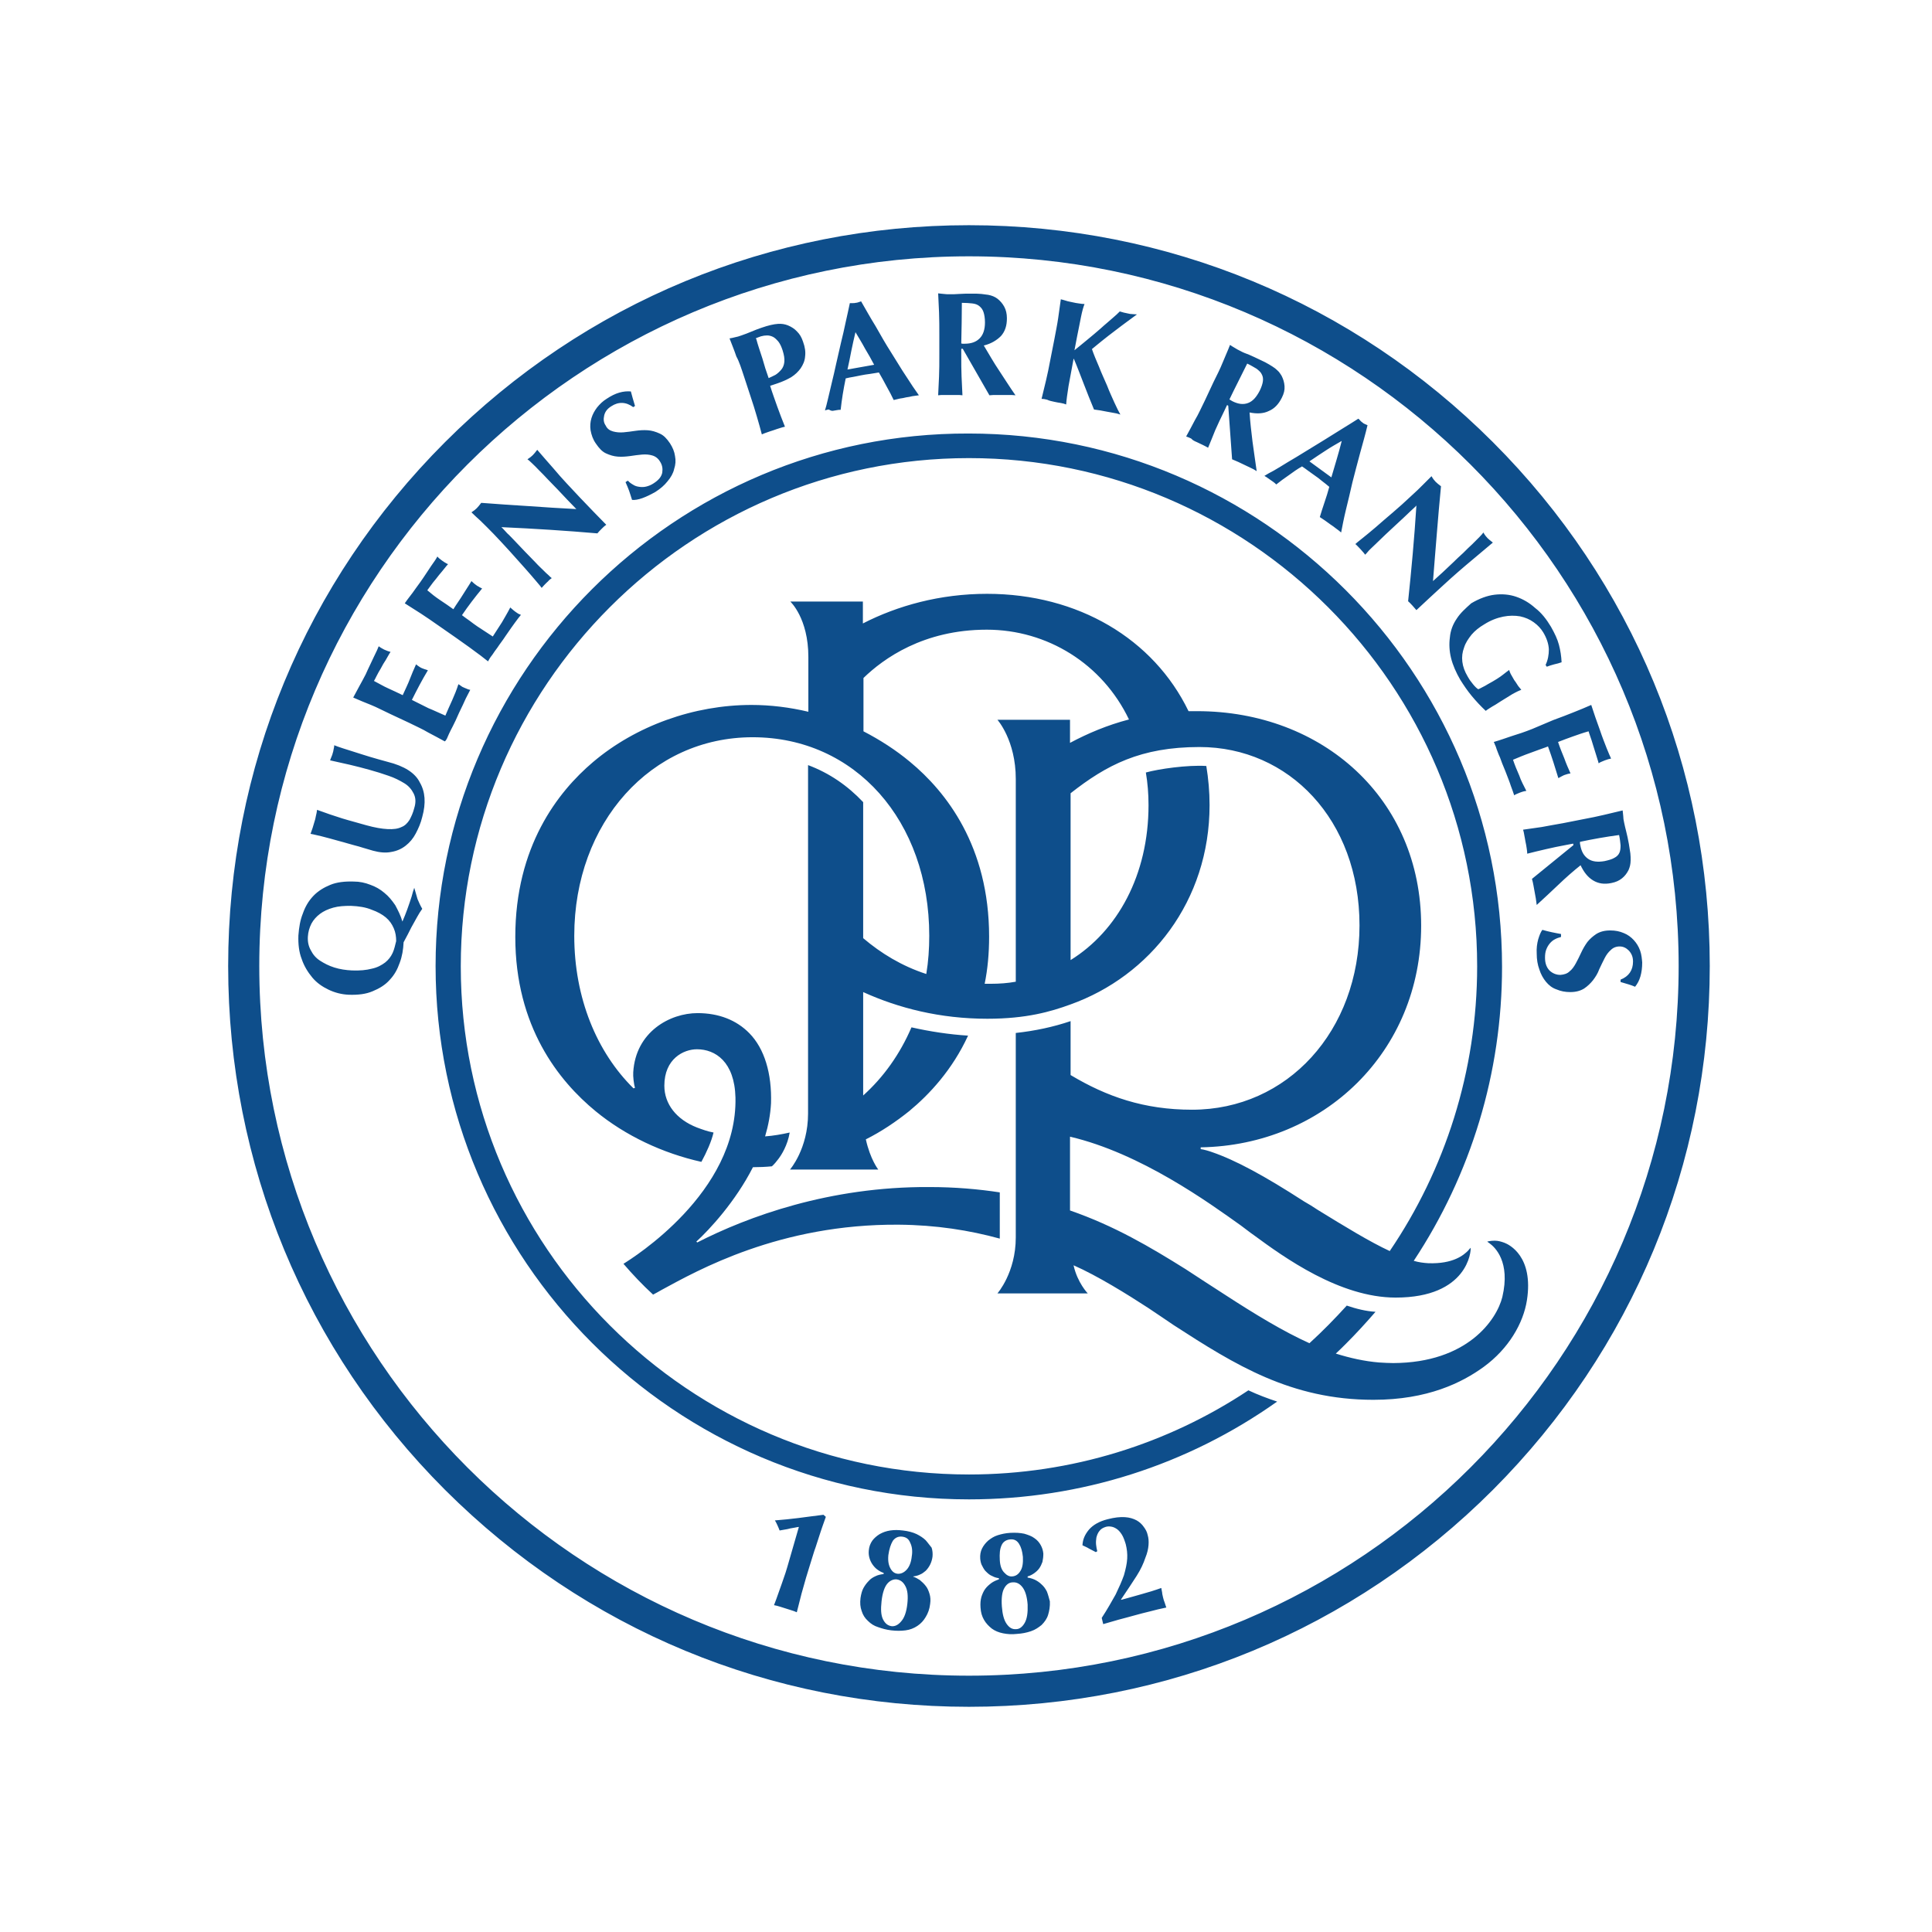 <?xml version="1.0" encoding="utf-8"?>
<!-- Generator: Adobe Illustrator 19.0.0, SVG Export Plug-In . SVG Version: 6.00 Build 0)  -->
<svg version="1.1" id="layer" xmlns="http://www.w3.org/2000/svg" xmlns:xlink="http://www.w3.org/1999/xlink" x="0px" y="0px"
	 viewBox="-153 -46 652 652" style="enable-background:new -153 -46 652 652;" xml:space="preserve">
<style type="text/css">
	.st0{fill:#0E4E8B;}
</style>
<path class="st0" d="M202.8,89.6c0.8,0.2,1.6,0.3,2.2,0.4c0.7,0.1,1.3,0.3,1.8,0.5c0.1-1.6,0.4-3.6,0.8-6.2c0.5-2.5,1-5.6,1.7-9.2
	h0.1c1.2,2.8,2.3,5.8,3.4,8.6c1.1,2.8,2.2,5.7,3.4,8.5c0.7,0.1,1.5,0.2,2.1,0.3c0.7,0.1,1.4,0.3,2.1,0.4c0.7,0.1,1.5,0.3,2.2,0.4
	c0.8,0.1,1.6,0.3,2.5,0.6c-0.5-0.9-1.2-2.2-2-4s-1.7-3.7-2.5-5.8c-0.9-2.1-1.9-4.2-2.7-6.3c-0.9-2.1-1.8-4.2-2.4-6
	c0.8-0.7,2-1.6,3.3-2.7c1.5-1.2,2.9-2.3,4.5-3.5c1.6-1.2,3-2.3,4.4-3.3c1.4-1,2.4-1.8,3-2.2c-0.6,0-1.1-0.1-1.6-0.1s-1-0.1-1.4-0.2
	c-0.5-0.1-0.9-0.2-1.4-0.3s-0.9-0.3-1.4-0.4c-0.6,0.6-1.4,1.4-2.5,2.3c-1.2,1.1-2.5,2.1-3.9,3.4c-1.5,1.3-2.9,2.5-4.5,3.8
	c-1.6,1.3-3,2.5-4.4,3.6l0.9-4.7c0.5-2.3,0.9-4.6,1.3-6.5c0.4-2,0.8-3.4,1.2-4.4c-0.6,0-1.2-0.1-1.9-0.2c-0.7-0.1-1.4-0.2-2.2-0.4
	c-0.8-0.2-1.6-0.3-2.1-0.5c-0.7-0.2-1.3-0.4-1.8-0.5c-0.3,2.1-0.6,4.3-0.9,6.4s-0.8,4.5-1.3,7.2l-1.3,6.6c-0.5,2.7-1,5.1-1.5,7.2
	c-0.5,2.1-1,4.1-1.5,6.2c0.6,0,1.2,0.1,1.9,0.3C201.2,89.3,202,89.4,202.8,89.6z M250.9,103.2c0.8,0.4,1.5,0.7,2.1,1
	c0.6,0.3,1.2,0.6,1.7,0.9c0.8-2,1.6-3.8,2.4-5.9c0.9-2,1.9-4.2,3.1-6.6l0.9-1.9l0.4,0.2l1.3,18.1c0.7,0.3,1.4,0.6,2.1,0.9
	c0.7,0.3,1.4,0.7,2.1,1c0.7,0.3,1.4,0.7,2.1,1c0.7,0.3,1.4,0.7,2,1.1c-0.5-3.3-0.9-6.5-1.4-9.9c-0.4-3.3-0.8-6.6-1-9.9
	c2.5,0.5,4.7,0.4,6.5-0.5c1.9-0.8,3.3-2.3,4.4-4.5c0.7-1.4,1-2.6,0.9-3.9c-0.1-1.3-0.4-2.3-1-3.5c-0.3-0.5-0.6-0.9-0.9-1.3
	c-0.4-0.4-0.8-0.8-1.3-1.2s-1.2-0.8-2-1.3c-0.8-0.5-1.8-1-2.9-1.5c-1.6-0.8-2.8-1.3-3.9-1.8c-1.1-0.4-2.1-0.8-2.8-1.2
	c-0.8-0.4-1.4-0.7-2-1.1c-0.6-0.3-1.1-0.7-1.6-1c-0.8,2.1-1.7,4-2.5,6s-1.9,4.2-3.1,6.6l-2.9,6.2c-1.2,2.4-2.2,4.7-3.3,6.5
	c-1,2-2,3.7-3,5.6c0.6,0.2,1.1,0.4,1.7,0.7C249.5,102.6,250.2,102.9,250.9,103.2z M267.9,76.7c1.3,0.6,2.2,1.2,3.1,1.7
	c0.8,0.6,1.5,1.2,1.8,1.9c0.4,0.7,0.5,1.5,0.4,2.3c-0.1,0.9-0.5,2.1-1.1,3.3c-1.1,2.1-2.3,3.5-3.9,4.1c-1.6,0.6-3.3,0.4-5.3-0.6
	c-0.2-0.1-0.3-0.2-0.5-0.3c-0.2-0.1-0.3-0.2-0.5-0.3C263.8,84.8,265.9,80.8,267.9,76.7z M373,252.5c2.4-2.3,4.9-4.5,7.4-6.5
	c1.1,2.3,2.4,4,4.2,5.1c1.8,1.1,3.8,1.4,6.2,0.9c1.5-0.3,2.6-0.8,3.6-1.6c1-0.8,1.7-1.8,2.2-2.8c0.2-0.5,0.4-1,0.5-1.5
	s0.2-1.1,0.2-1.8c0-0.7,0-1.5-0.1-2.3s-0.3-2-0.5-3.2c-0.3-1.7-0.6-3-0.9-4.2c-0.3-1.1-0.5-2.1-0.7-3c-0.2-0.8-0.3-1.6-0.3-2.2
	c-0.1-0.7-0.1-1.3-0.2-1.9c-2.1,0.5-4.2,1-6.3,1.5c-2.1,0.5-4.5,1-7.2,1.5l-6.6,1.3c-2.7,0.5-5.2,0.9-7.2,1.3
	c-2.1,0.3-4.2,0.6-6.3,0.9c0.2,0.6,0.3,1.2,0.4,1.8c0.1,0.7,0.3,1.4,0.4,2.2c0.2,0.8,0.3,1.6,0.4,2.2c0.1,0.7,0.2,1.3,0.2,1.9
	c2-0.5,4-1,6.2-1.5c2.1-0.5,4.5-1,7.2-1.5l2.1-0.4l0.1,0.5L364,250.6c0.2,0.8,0.4,1.5,0.5,2.2s0.3,1.5,0.4,2.2s0.3,1.5,0.4,2.2
	c0.1,0.7,0.2,1.5,0.3,2.2C368.1,257.1,370.6,254.8,373,252.5z M393.4,235.8c0.3,1.4,0.4,2.5,0.5,3.5c0,1-0.1,1.9-0.4,2.5
	c-0.3,0.7-0.9,1.3-1.7,1.7c-0.8,0.5-2,0.8-3.3,1.1c-2.3,0.4-4.2,0.2-5.6-0.8c-1.4-1-2.2-2.4-2.6-4.6c0-0.2-0.1-0.3-0.1-0.5
	s0-0.4,0-0.6C384.4,237.2,388.9,236.4,393.4,235.8z M164,67.1v6.7c0,2.7,0,5.2-0.1,7.3c-0.1,2.1-0.2,4.3-0.3,6.3
	c0.6-0.1,1.2-0.1,1.9-0.1s1.4,0,2.2,0s1.6,0,2.2,0c0.7,0,1.3,0,1.9,0.1c-0.1-2.1-0.2-4.2-0.3-6.3s-0.1-4.6-0.1-7.3v-2.1h0.5l9,15.7
	c0.8-0.1,1.6-0.1,2.2-0.1c0.8,0,1.5,0,2.2,0s1.6,0,2.2,0c0.7,0,1.5,0,2.2,0.1c-1.9-2.7-3.7-5.6-5.5-8.3c-1.9-2.8-3.5-5.7-5.2-8.5
	c2.5-0.6,4.4-1.8,5.8-3.2c1.4-1.6,2-3.5,2-6c0-1.5-0.3-2.8-0.9-3.9c-0.6-1.1-1.4-2-2.3-2.7c-0.4-0.3-0.9-0.6-1.4-0.8
	s-1.1-0.4-1.7-0.5c-0.7-0.1-1.5-0.2-2.3-0.3s-2-0.1-3.2-0.1c-1.7,0-3.1,0-4.3,0.1s-2.1,0.1-3,0.1s-1.6,0-2.2-0.1
	c-0.7-0.1-1.3-0.1-1.9-0.2c0.1,2.1,0.2,4.3,0.3,6.4C164,61.9,164,64.4,164,67.1z M171.6,56.2c1.4,0,2.5,0.1,3.5,0.2s1.8,0.4,2.4,0.9
	c0.6,0.5,1.1,1.1,1.4,2s0.5,2.1,0.5,3.5c0,2.4-0.6,4.2-1.8,5.4c-1.2,1.2-2.8,1.8-5.1,1.8c-0.2,0-0.4,0-0.5,0c-0.2,0-0.4,0-0.6-0.1
	C171.5,65.2,171.6,60.7,171.6,56.2z M159.4,473.8c-0.8-0.8-1.9-1.5-3.1-2.1c-1.3-0.6-2.8-1-4.6-1.2c-1.6-0.2-2.9-0.2-4.3,0
	c-1.3,0.2-2.4,0.6-3.5,1.2c-1,0.6-1.9,1.4-2.5,2.2c-0.7,1-1.1,2.1-1.2,3.3c-0.1,0.9,0,1.8,0.2,2.5c0.2,0.8,0.6,1.6,1,2.2
	c0.5,0.7,1,1.3,1.7,1.8s1.4,0.9,2.1,1.1v0.4c-0.9,0.1-1.9,0.3-2.7,0.7c-0.9,0.4-1.7,0.9-2.3,1.6c-0.7,0.7-1.3,1.5-1.8,2.4
	s-0.8,2.1-1,3.4c-0.2,1.7-0.1,3,0.4,4.4c0.4,1.3,1.1,2.4,2.1,3.3c1,1,2.1,1.7,3.4,2.1c1.4,0.5,2.8,0.9,4.5,1.1
	c1.7,0.2,3.3,0.2,4.8,0c1.5-0.2,2.8-0.7,4-1.5c1.2-0.8,2.1-1.8,2.8-3c0.8-1.3,1.3-2.7,1.5-4.4c0.2-1.3,0.1-2.4-0.2-3.4
	s-0.7-2-1.3-2.7c-0.6-0.8-1.3-1.4-2-2c-0.8-0.5-1.5-0.9-2.2-1.1V486c0.8-0.1,1.6-0.3,2.2-0.6c0.8-0.3,1.4-0.8,2-1.3
	c0.6-0.6,1.1-1.3,1.5-2.1c0.4-0.8,0.7-1.8,0.8-2.7c0.1-1,0-2.1-0.3-3C160.8,475.6,160.2,474.7,159.4,473.8z M153.2,495.3
	c-0.3,2.7-1,4.7-2.1,5.9c-1,1.2-2.1,1.7-3.2,1.6c-1.3-0.2-2.2-0.9-2.9-2.3c-0.7-1.4-0.8-3.4-0.5-6.1c0.3-2.8,1-4.8,1.9-5.9
	c0.9-1.1,2.1-1.6,3.2-1.5c1.3,0.2,2.2,0.9,2.9,2.2C153.3,490.6,153.5,492.6,153.2,495.3z M154.7,479.2c-0.2,2-0.8,3.5-1.7,4.5
	s-2,1.5-3.1,1.4c-1-0.1-1.8-0.7-2.4-1.8s-0.9-2.5-0.7-4.5c0.3-2.1,0.8-3.6,1.5-4.8c0.8-1.1,1.9-1.6,3.3-1.4c1.3,0.2,2.1,0.8,2.6,2.1
	C154.8,475.9,155,477.5,154.7,479.2z M400.5,274.8c-0.5-1.4-1.2-2.5-2.1-3.5c-0.9-1-2.1-1.9-3.4-2.4c-1.4-0.6-2.8-0.9-4.6-0.9
	c-1.9,0-3.4,0.4-4.7,1.2c-1.2,0.8-2.2,1.7-3,2.7c-0.8,1.1-1.5,2.3-2.1,3.6s-1.2,2.5-1.8,3.6c-0.6,1.1-1.3,2.1-2.1,2.7
	c-0.8,0.8-1.9,1.1-3.1,1.2c-1.4,0-2.6-0.5-3.6-1.4c-1-1-1.6-2.4-1.6-4.4c0-1,0.1-1.9,0.4-2.7c0.3-0.8,0.7-1.5,1.2-2.1
	s1.1-1.1,1.7-1.4c0.7-0.4,1.4-0.6,2.1-0.8v-1c-1.2-0.2-2.1-0.4-3.1-0.6s-2.1-0.5-3.2-0.8c-0.6,0.8-1,1.9-1.4,3.2
	c-0.4,1.5-0.6,3-0.5,4.8c0,2,0.3,3.8,0.9,5.4c0.5,1.6,1.3,3,2.2,4.1c1,1.2,2.1,2.1,3.6,2.6c1.4,0.6,2.9,0.9,4.6,0.9
	c1.9,0,3.4-0.4,4.7-1.2c1.2-0.8,2.2-1.8,3-2.8c0.9-1.2,1.6-2.3,2.1-3.7c0.6-1.3,1.2-2.5,1.8-3.7c0.6-1.2,1.3-2.1,2.1-2.8
	c0.8-0.8,1.8-1.2,3-1.2c1.2,0,2.2,0.5,3.1,1.4c0.9,1,1.4,2.1,1.4,3.7c0,2.9-1.4,5-4.2,6.1v0.8c1.1,0.3,2.1,0.6,2.7,0.8
	c0.7,0.2,1.5,0.5,2.2,0.8c0.8-1,1.4-2.1,1.8-3.5s0.6-2.9,0.6-4.7C401.1,277.7,401,276.2,400.5,274.8z M338.6,162.8
	c-1.3,1.9-2.1,4-2.3,6.3c-0.3,2.2-0.2,4.6,0.4,7s1.7,4.9,3.1,7.3c1.2,1.9,2.4,3.7,3.9,5.5s3,3.4,4.7,5c0.2-0.2,0.7-0.5,1.3-0.9
	c0.6-0.4,1.3-0.8,2-1.2l1.4-0.9c0.7-0.4,1.4-0.9,2.1-1.3c0.8-0.5,1.5-0.9,2.1-1.3c0.7-0.4,1.3-0.7,1.9-1s1-0.4,1.2-0.5
	c-0.2-0.3-0.5-0.6-0.9-1.1s-0.8-1.3-1.5-2.2c-0.5-0.9-0.9-1.6-1.2-2.1c-0.2-0.5-0.4-0.9-0.5-1.3c-0.4,0.3-1.1,0.8-2.1,1.6
	s-2.7,1.9-5.1,3.2c-0.6,0.4-1.2,0.7-1.8,1c-0.5,0.3-1,0.5-1.4,0.7c-0.2-0.1-0.5-0.3-0.8-0.6c-0.3-0.3-0.7-0.7-1-1.1
	c-0.3-0.4-0.7-0.9-1-1.3c-0.3-0.5-0.6-0.9-0.8-1.3c-1-1.7-1.6-3.3-1.8-5c-0.2-1.7,0-3.2,0.6-4.8c0.5-1.6,1.4-2.9,2.5-4.3
	c1.2-1.4,2.6-2.5,4.3-3.5c2.2-1.4,4.4-2.2,6.4-2.6s3.9-0.4,5.7-0.1c1.8,0.4,3.2,1,4.6,2c1.4,1,2.4,2.1,3.2,3.4
	c1.2,2,1.8,3.9,1.9,5.7c0,1.9-0.3,3.6-1.1,5.3l0.4,0.6c0.8-0.3,1.7-0.6,2.5-0.8c0.9-0.2,1.7-0.4,2.5-0.7c-0.1-2.1-0.4-4-0.9-5.9
	c-0.5-1.9-1.4-3.8-2.7-6.1c-1.5-2.5-3.2-4.7-5.3-6.3c-2-1.8-4.1-3-6.4-3.8s-4.8-1-7.3-0.7c-2.5,0.3-5.2,1.3-7.9,2.9
	C341.6,159.3,339.8,160.9,338.6,162.8z M239.5,493.1c-0.1-0.6-0.3-1.1-0.3-1.6c-0.1-0.5-0.2-1.1-0.3-1.6c-2.2,0.8-4.5,1.5-6.7,2.1
	c-2.2,0.6-4.5,1.3-6.8,1.9l-0.1-0.1c2.1-3.1,3.9-5.8,5.3-8c1.4-2.2,2.3-4.2,2.9-6c0.7-1.7,1-3.1,1.1-4.4c0.1-1.3,0-2.4-0.3-3.4
	c-0.2-1-0.7-1.9-1.3-2.7c-0.6-0.9-1.5-1.7-2.4-2.2c-1.1-0.6-2.4-1-4-1.1c-1.6-0.1-3.5,0.1-5.8,0.7c-2.8,0.7-4.9,1.9-6.3,3.5
	c-1.4,1.7-2.1,3.3-2.2,5.3c0.8,0.4,1.6,0.7,2.2,1.1c0.8,0.4,1.5,0.8,2.3,1.2l0.5-0.3c-0.2-0.7-0.3-1.4-0.4-2.2
	c-0.1-0.9,0-1.7,0.1-2.4c0.2-0.8,0.5-1.6,1-2.2c0.5-0.7,1.2-1.1,2.1-1.4c0.6-0.2,1.3-0.2,1.9-0.1c0.7,0.1,1.3,0.4,1.9,0.8
	c0.6,0.4,1.2,1.1,1.7,1.9c0.5,0.8,0.9,1.9,1.3,3.2c0.4,1.6,0.6,3.2,0.5,4.9s-0.5,3.5-1.1,5.6c-0.7,2-1.7,4.2-2.8,6.5
	c-1.3,2.3-2.8,5-4.7,7.9l0.5,2.1c1.8-0.5,3.4-1,5.2-1.5s3.5-0.9,5.2-1.4c1.9-0.5,3.6-1,5.4-1.4c1.8-0.5,3.6-0.9,5.5-1.3
	c-0.2-0.5-0.3-0.9-0.5-1.5C239.8,494.2,239.6,493.6,239.5,493.1z M273.7,114.6c0.4,0.2,0.8,0.5,1.1,0.7c0.3,0.2,0.7,0.5,1,0.7
	c0.3,0.2,0.7,0.5,1,0.7c0.3,0.2,0.6,0.5,0.9,0.8c1.4-1.1,2.7-2.1,4.2-3.1c1.5-1.1,2.9-2.1,4.5-3c0.7,0.5,1.5,1,2.1,1.5
	c0.7,0.5,1.4,1,2.1,1.5c0.9,0.6,1.8,1.3,2.5,1.9c0.9,0.7,1.7,1.3,2.5,2c-0.5,1.8-1,3.5-1.6,5.2s-1.1,3.4-1.6,5
	c0.6,0.4,1.2,0.8,1.8,1.2c0.6,0.4,1.2,0.9,1.8,1.3c0.6,0.4,1.2,0.8,1.8,1.3c0.6,0.4,1.2,0.9,1.8,1.4c0.4-2.1,0.9-4.7,1.6-7.6
	c0.7-2.9,1.5-6.1,2.2-9.3c0.8-3.2,1.7-6.5,2.6-9.9c0.9-3.3,1.8-6.4,2.5-9.4c-0.3-0.1-0.6-0.3-0.9-0.4c-0.3-0.1-0.6-0.3-0.8-0.5
	c-0.3-0.2-0.5-0.4-0.7-0.6c-0.2-0.2-0.4-0.5-0.7-0.7c-1.7,1.1-3.5,2.2-5.6,3.5s-4,2.5-6.1,3.8c-2.1,1.3-4.1,2.5-6.2,3.8
	c-2.1,1.3-3.9,2.4-5.8,3.5c-1.8,1.1-3.4,2.1-4.8,2.9C275.7,113.4,274.5,114.1,273.7,114.6z M294.3,106.1c1.8-1.2,3.6-2.2,5.5-3.3
	c-0.5,2.1-1.1,4.1-1.7,6.2c-0.6,2-1.2,4-1.8,6.1l-7.4-5.4C290.8,108.4,292.6,107.2,294.3,106.1z M350.8,103.2
	C303.6,56,240.8,30,174,30S44.4,56-2.8,103.2S-76,213.2-76,280s26,129.6,73.2,176.8C44.5,504,107.2,530,174,530s129.6-26,176.8-73.2
	C398,409.5,424,346.8,424,280S398,150.4,350.8,103.2z M174,519.5C42,519.5-65.5,412-65.5,280S42,40.5,174,40.5S413.5,148,413.5,280
	S306,519.5,174,519.5z M304.4,137.6c0.6,0.5,1.1,1.1,1.7,1.7c0.3,0.3,0.5,0.6,0.8,0.9s0.5,0.6,0.8,1c0.3-0.3,0.6-0.6,1-1.1
	c0.4-0.5,1-1,1.7-1.7s1.6-1.5,2.5-2.4s2.2-2.1,3.7-3.5l4.2-3.9c0.7-0.7,1.5-1.4,2.1-2c0.7-0.7,1.5-1.3,2.1-2
	c-0.7,11.1-1.7,21.9-2.8,32.3c0.4,0.4,0.9,0.8,1.4,1.4c0.5,0.5,0.9,1.1,1.4,1.6l4.4-4.1c1.8-1.7,3.4-3.1,5-4.6s3.1-2.8,4.8-4.3
	c1.7-1.5,3.4-2.9,5.3-4.5s3.9-3.3,6.3-5.3c-0.8-0.6-1.4-1.1-1.8-1.5s-0.9-1-1.4-1.9c-0.2,0.3-0.6,0.8-1.3,1.5
	c-0.7,0.7-1.5,1.5-2.4,2.4c-1,0.9-2.1,2-3.1,3c-1.2,1.1-2.3,2.1-3.5,3.3l-3.5,3.3l-3.2,2.9c0.4-5.5,0.9-10.8,1.3-16.1
	s0.9-10.5,1.4-15.9c-0.8-0.6-1.4-1.1-1.8-1.5s-0.9-1-1.4-1.9c-0.9,0.9-1.9,1.9-2.9,2.9s-2.4,2.4-4.2,4c-1.9,1.8-3.8,3.5-5.9,5.3
	c-2.1,1.8-4,3.4-5.8,5c-1.8,1.5-3.3,2.8-4.6,3.8C305.3,136.8,304.6,137.4,304.4,137.6z M364.1,200c-2.5,1-4.9,1.8-6.9,2.4
	c-2.1,0.7-4,1.4-6.1,2c0.1,0.2,0.3,0.5,0.4,0.9c0.2,0.4,0.4,0.9,0.6,1.6c0.3,0.7,0.6,1.7,1.1,2.7c0.4,1.2,1,2.7,1.8,4.6
	c0.8,2.1,1.5,3.8,1.9,5.1c0.5,1.3,0.8,2.2,1.1,3.1c0.2-0.1,0.4-0.3,0.7-0.4c0.3-0.1,0.7-0.3,1.2-0.5c0.5-0.2,0.9-0.3,1.2-0.4
	c0.3-0.1,0.6-0.1,1-0.2c-0.9-1.8-1.8-3.4-2.4-5.2c-0.8-1.8-1.5-3.5-2.1-5.3c1.9-0.8,3.8-1.6,5.8-2.3c1-0.4,2-0.7,3-1.1
	c1-0.4,2.1-0.7,3-1.1c1.3,3.5,2.4,7.1,3.5,10.7c0.5-0.3,0.9-0.5,1.1-0.6c0.3-0.1,0.5-0.3,0.8-0.4c0.3-0.1,0.6-0.2,0.9-0.3
	c0.3-0.1,0.7-0.2,1.3-0.3c-0.8-1.8-1.5-3.4-2.1-5.1c-0.7-1.7-1.4-3.4-2.1-5.5c1.8-0.7,3.4-1.3,5.1-1.9c1.7-0.6,3.4-1.2,5.2-1.7
	c0.1,0.4,0.3,0.9,0.6,1.8c0.3,0.8,0.6,1.8,0.9,2.8c0.3,1.1,0.7,2.1,1,3.2c0.3,1.1,0.7,2.1,0.9,3c0.3-0.2,0.6-0.4,0.9-0.5
	c0.3-0.1,0.7-0.3,1.2-0.5c0.8-0.3,1.5-0.5,2.1-0.6c-0.3-0.6-0.8-1.8-1.5-3.5c-0.7-1.8-1.5-3.8-2.3-6.2c-0.5-1.4-1-2.8-1.5-4.2
	c-0.5-1.4-0.9-2.8-1.4-4.2c-2,0.9-4,1.7-6,2.5c-2,0.8-4.3,1.7-6.8,2.6L364.1,200z M354.7,373.4c-1.1-0.4-2.1-0.7-3.3-0.7
	c-1.4,0-2.5,0.3-2.5,0.3s0.6,0.5,0.8,0.6c1.8,1.3,7.1,6.2,4.3,18.1c-1.9,7.7-11.8,22.2-36.8,22.3l0,0c-1.6,0-3.1-0.1-4.8-0.2
	c-4.9-0.4-9.8-1.5-14.6-3c1.2-1.1,2.3-2.2,3.5-3.4c3.4-3.4,6.7-7,9.9-10.7c-3.2-0.2-6.5-1-9.7-2.1c-4,4.4-8.2,8.7-12.6,12.7
	c-8.9-4-18.7-10-28.1-16.1c-3.8-2.4-10.3-6.7-13.7-8.9c-12-7.5-24-14.6-39-19.8v-24.9c23.9,5.6,46.9,22.3,57.7,30
	c1.4,1,2.7,2.1,4.3,3.2c10.2,7.5,29,21.1,47.9,21.1c24.4,0,25.5-15.8,25.3-16.8c0,0-0.5,0.5-0.9,1c-1.4,1.4-4.9,4.5-13.4,4.2
	c-1.6-0.1-3.2-0.3-4.9-0.8c19.3-29.2,29.8-63.4,29.8-99.2c0-99.2-80.8-180-180-180C74.8,100-6,180.8-6,280s80.8,180,180,180
	c37.8,0,73.8-11.6,104-33c-3.3-1.1-6.5-2.3-9.7-3.8c-27.1,18-59.6,28.4-94.3,28.4c-94.5,0-171.5-77-171.5-171.5
	s77-171.5,171.5-171.5s171.5,77,171.5,171.5c0,35.5-10.9,68.7-29.5,96.1c-6.7-3.1-15.2-8.3-24.3-13.9c-1.5-1-3.1-2-4.7-2.9
	c-13.3-8.6-23.1-13.9-31-16.6c-0.8-0.3-2.8-0.9-3.8-1v-0.6c41.6-0.7,74.4-32.3,74.4-74.8c0-42.9-33.3-72.4-75.6-72.4c-1,0-2,0-2.9,0
	c-11.8-24.4-37.3-39.6-68-39.6c-15.9,0-30.2,4-41.9,10V157h-24.5c0,0,6.1,5.6,6.1,18.7v18.5c-6.3-1.5-12.8-2.3-19.2-2.3
	c-19.4,0-39,7-53.5,19.3c-11.9,10.1-26.2,28.5-26.2,59c0,30.3,14.7,48.6,27.1,58.8c10.1,8.3,22.7,14.2,35.7,17.1
	c1.8-3.3,3.4-6.9,4.1-9.9c-2.1-0.4-3.7-1-5.6-1.7c-6.9-2.7-11-7.9-11-14.1c0-9.1,6.5-12.3,11-12.3c6.2,0,12.7,4.2,13,16.3l0,0
	c0.7,32.1-34.6,54.1-37.8,56.1c3.1,3.6,6.4,7.1,10,10.4c0.9-0.5,2.1-1.1,2.9-1.6c12-6.5,39.8-22.3,80-22l0,0
	c12.6,0.1,23.9,1.9,34.1,4.7v-15.6c-7.2-1.1-15.1-1.8-23.8-1.8c-33.7-0.2-61.3,10-78.3,18.7L82,373c4.4-4,13.2-13.5,19.1-25.1
	c2.1,0,4.4-0.1,6.4-0.3c0.8-0.7,1.6-1.7,2.2-2.5c1-1.3,3.1-4.6,3.8-8.9c-2.7,0.6-5.5,1.1-8.3,1.3c1.1-3.7,1.8-7.4,2-11.2
	c0.3-10-2.2-18.4-7.3-23.6c-4.4-4.5-10.4-6.8-17.5-6.8c-9.3,0-20.9,6.3-21.7,20c-0.1,1.3,0.2,4,0.6,5.2l-0.5,0.2
	c-12.4-12.2-20-30.5-20-51.5c0-38.2,25.9-67,60.2-67c34.6,0,59.6,28.2,59.6,67c0,4.4-0.3,8.7-1,12.9c-8.3-2.7-15.3-7-21.3-12.1
	v-45.9c-5.3-5.6-11.4-9.8-18.6-12.5v117.6c0,11.9-6.1,18.9-6.1,18.9h29.8c0,0-2.7-3.4-4.2-10.2c5.2-2.6,10.1-5.9,14.6-9.5
	c6.9-5.7,14.6-14,19.9-25.5c-6.4-0.4-12.9-1.4-19.1-2.8c-3.9,9.1-9.5,16.9-16.3,23v-34.9c11.9,5.4,25.9,9,41.9,9
	c13.2,0,21.4-2.4,28-4.8c26.9-9.6,47-34.9,47-67.3c0-4.6-0.4-8.9-1.1-13.2c-6.4-0.4-16.1,1-20.4,2.2c0.6,3.5,0.9,7.2,0.9,11
	c0,23.6-10.5,42.5-26.3,52.3v-56.3c12.1-9.5,23.6-15.6,43.5-15.6c30.1,0,54,24.5,54,60.2c0,35.7-24.4,62.2-56.5,62.2
	c-16.2,0-28.8-4.4-41-11.7v-18.2c-5.9,2-12.1,3.3-18.5,4v69c0,11.9-6.2,18.9-6.2,18.9h30.5c0,0-3.5-3.6-4.8-9.5
	c8,3.5,18.3,9.9,25.2,14.4c3.1,2.1,6,4,8.6,5.8c20.7,13.4,39.6,25.2,67.4,25.2c18.3,0,29.9-5.8,37.2-11.1
	c8.5-6.2,13.4-14.8,14.6-22.5C364.6,378,356.3,374,354.7,373.4z M208.1,204.7v-7.8h-24.5c0,0,6.2,6.9,6.2,20v68.4
	c-2.7,0.5-5.6,0.7-8.4,0.7c-0.7,0-1.4,0-2.1,0c1-4.9,1.5-10.2,1.5-15.9c0-30.5-14.5-48.9-26.7-59c-4.8-4-10.1-7.4-15.7-10.3v-18
	c6.7-6.5,20.2-16.3,41.6-16.3c20.4,0,39,11.5,48,30.3C220.7,198.7,214.1,201.5,208.1,204.7z M-22.2,211.1c-2.1-0.6-4.1-1.1-6-1.7
	c-1.9-0.6-3.6-1.1-5.1-1.6c-1.6-0.5-2.9-0.9-4.1-1.3c-1.2-0.4-2.1-0.7-2.8-1c0,0.4-0.1,0.9-0.2,1.3c-0.1,0.4-0.1,0.8-0.3,1.3
	c-0.1,0.4-0.2,0.8-0.4,1.2c-0.2,0.4-0.3,0.8-0.5,1.3c2.2,0.5,4.5,1,6.7,1.5c2.2,0.5,4.4,1.1,6.6,1.7c2.2,0.6,4.4,1.3,6.4,2
	c2.1,0.7,3.8,1.6,5.3,2.5s2.5,2.1,3.2,3.5c0.7,1.4,0.8,3,0.2,4.9c-0.4,1.6-1,2.9-1.6,4c-0.7,1.1-1.6,2-2.7,2.4
	c-1.2,0.6-2.7,0.8-4.7,0.7c-2-0.1-4.3-0.5-7.2-1.3c-2.7-0.8-5.5-1.5-8.1-2.3c-2.6-0.8-5.5-1.8-8.5-2.9c-0.1,0.7-0.2,1.4-0.4,2.1
	c-0.1,0.7-0.3,1.4-0.5,2c-0.2,0.7-0.4,1.3-0.6,2c-0.2,0.7-0.5,1.3-0.7,2c0.8,0.2,2.1,0.4,3.6,0.8c1.7,0.4,3.7,1,6.3,1.7
	c0.9,0.2,1.7,0.5,2.5,0.7c0.8,0.2,1.7,0.5,2.5,0.7c0.9,0.2,1.8,0.5,2.8,0.8c1,0.3,2.1,0.6,3.4,1c2.2,0.6,4.3,0.8,6.2,0.4
	c1.8-0.3,3.4-1,4.8-2.1s2.5-2.4,3.4-4.1c0.9-1.7,1.7-3.5,2.2-5.6c1.3-4.7,1-8.5-0.8-11.6C-12.9,214.8-16.6,212.5-22.2,211.1z
	 M-13.2,253.6c-0.2,0.5-0.7,2.2-0.9,3c-0.4,1.3-0.9,2.7-1.5,4.4c-0.5,1.4-1,2.6-1.6,4c-0.6-2.1-1.5-3.8-2.4-5.5
	c-1.1-1.6-2.2-3-3.7-4.2c-1.4-1.2-3-2.1-4.7-2.7c-1.8-0.7-3.6-1.1-5.6-1.1c-3-0.1-5.7,0.2-7.9,1.1c-2.2,0.9-4.2,2.1-5.8,3.8
	c-1.6,1.7-2.7,3.6-3.5,5.9c-0.9,2.2-1.3,4.7-1.5,7.4c-0.1,2.9,0.2,5.6,1.1,7.9c0.8,2.4,2.1,4.5,3.6,6.3s3.4,3.1,5.5,4.1
	c2.1,1,4.4,1.6,6.8,1.7c3.1,0.1,5.8-0.2,8.1-1.2c2.2-0.9,4.2-2.1,5.7-3.8c1.6-1.7,2.6-3.5,3.4-5.8c0.8-2.1,1.2-4.5,1.3-6.9
	c1-1.8,2-3.8,2.6-5c0.7-1.2,1.3-2.4,2-3.6c0.5-0.9,1.1-1.9,1.7-2.7c-0.6-1-1.1-2.1-1.6-3.3C-12.5,256-13.1,253.9-13.2,253.6z
	 M-20.5,275.6c-0.6,1.3-1.4,2.3-2.5,3.2c-1.2,0.9-2.6,1.7-4.5,2.1c-1.9,0.5-4.1,0.7-6.7,0.6c-2.1-0.1-4.1-0.4-6-1
	c-1.9-0.6-3.4-1.4-4.8-2.3s-2.4-2.1-3.1-3.5c-0.8-1.4-1.1-2.9-1-4.6c0.1-1.6,0.5-3,1.2-4.4c0.7-1.3,1.7-2.4,2.9-3.3s2.7-1.6,4.5-2.1
	s3.7-0.6,5.9-0.6c2.7,0.1,5.1,0.5,7,1.3c2,0.7,3.6,1.6,4.8,2.6c1.3,1.1,2.1,2.3,2.7,3.7c0.6,1.4,0.8,2.8,0.8,4.3
	C-19.7,273.1-19.9,274.3-20.5,275.6z M116.4,466.3c-2.5,0.3-5.2,0.6-7.9,0.8c0.2,0.3,0.5,0.8,0.8,1.5c0.3,0.7,0.6,1.3,0.8,1.9
	c0.5-0.1,1.1-0.2,1.7-0.3c0.6-0.1,1.3-0.2,1.9-0.4c0.6-0.1,1.2-0.2,1.7-0.3c0.5-0.1,0.9-0.2,1.2-0.2l-3.9,13.5
	c-0.4,1.4-0.8,2.6-1.3,4c-0.4,1.3-0.9,2.5-1.3,3.7c-0.4,1.2-0.8,2.2-1.1,3.1c-0.4,1-0.6,1.7-0.8,2.1c0.7,0.1,1.3,0.3,2,0.5
	c0.6,0.2,1.3,0.4,1.9,0.6c0.7,0.2,1.3,0.4,1.9,0.6c0.6,0.2,1.3,0.4,1.9,0.7c0.6-2.3,1.1-4.4,1.6-6.3c0.5-1.8,1-3.5,1.5-5.3l1.1-3.6
	l0.9-2.9c0.4-1.2,0.7-2.4,1.2-3.7c0.4-1.3,0.8-2.5,1.2-3.7c0.4-1.3,0.8-2.4,1.2-3.6c0.4-1.2,0.8-2.2,1.1-3.1l-0.8-0.7
	C121.6,465.6,118.8,466,116.4,466.3z M-2.2,203.3c0.2-0.4,0.4-0.9,0.7-1.6c0.3-0.7,0.8-1.6,1.3-2.6c0.6-1.2,1.3-2.6,2.1-4.5
	c1-2.1,1.8-3.7,2.3-4.9c0.6-1.2,1.1-2.1,1.5-2.9c-0.2,0-0.5-0.1-0.8-0.2c-0.3-0.1-0.7-0.3-1.2-0.5c-0.5-0.2-0.9-0.4-1.1-0.6
	c-0.3-0.2-0.5-0.4-0.9-0.6c-0.6,1.9-1.3,3.6-2.1,5.4c-0.8,1.8-1.6,3.5-2.3,5.2c-1.9-0.8-3.7-1.7-5.7-2.5c-1-0.5-2-1-2.8-1.4
	c-1-0.5-2-1-2.8-1.4c1.7-3.4,3.4-6.7,5.4-10c-0.5-0.2-0.9-0.3-1.2-0.4c-0.3-0.1-0.5-0.2-0.8-0.3c-0.3-0.1-0.6-0.3-0.9-0.5
	s-0.6-0.4-1.1-0.8c-0.8,1.8-1.5,3.4-2.1,5s-1.5,3.4-2.4,5.4c-1.7-0.8-3.3-1.6-4.9-2.3s-3.2-1.7-4.8-2.5c0.2-0.3,0.5-0.9,0.9-1.7
	s0.9-1.7,1.4-2.5c0.5-1,1.1-2,1.7-2.9c0.6-1,1.1-2,1.6-2.7c-0.4-0.1-0.7-0.2-1-0.3c-0.3-0.1-0.7-0.3-1.2-0.5
	c-0.8-0.4-1.4-0.8-1.8-1.1c-0.2,0.6-0.8,1.9-1.6,3.5c-0.8,1.8-1.8,3.7-2.8,6c-0.7,1.4-1.4,2.6-2.1,3.9c-0.7,1.3-1.4,2.6-2.1,3.9
	c2,0.9,4,1.7,6,2.5s4.2,2,6.6,3.1l6.2,2.9c2.4,1.2,4.7,2.2,6.5,3.3c1.9,1,3.8,2,5.6,3C-2.5,203.9-2.4,203.6-2.2,203.3z M200.3,491.1
	c-0.5-1-1.1-1.8-1.8-2.4c-0.7-0.7-1.5-1.2-2.3-1.6c-0.9-0.4-1.7-0.6-2.4-0.7v-0.4c0.8-0.2,1.5-0.6,2.1-1c0.7-0.5,1.3-1,1.8-1.7
	c0.5-0.7,0.8-1.4,1.1-2.2c0.2-0.9,0.3-1.8,0.3-2.8c-0.1-1.1-0.4-2-0.9-2.9c-0.5-0.9-1.2-1.7-2.1-2.3c-0.9-0.7-2.1-1.1-3.4-1.5
	c-1.4-0.3-2.9-0.4-4.8-0.3c-1.6,0.1-2.9,0.4-4.2,0.8c-1.3,0.4-2.3,1.1-3.2,1.8c-0.9,0.8-1.6,1.7-2.1,2.7s-0.7,2.2-0.6,3.5
	c0.1,0.9,0.3,1.8,0.7,2.4c0.4,0.8,0.8,1.5,1.4,2c0.6,0.6,1.2,1.1,2,1.4c0.7,0.4,1.5,0.6,2.2,0.7v0.4c-0.9,0.3-1.8,0.7-2.5,1.2
	c-0.8,0.6-1.5,1.2-2.1,2c-0.6,0.8-1,1.8-1.3,2.7c-0.3,1.1-0.4,2.2-0.3,3.6c0.1,1.7,0.5,3,1.2,4.2c0.7,1.2,1.6,2.1,2.6,2.9
	c1.1,0.8,2.3,1.3,3.8,1.6c1.5,0.3,3,0.4,4.7,0.2c1.7-0.1,3.2-0.4,4.7-0.9s2.6-1.3,3.6-2.1c1-1,1.8-2.1,2.2-3.4s0.7-2.9,0.6-4.6
	C201,493.3,200.7,492.1,200.3,491.1z M185,475.5c0.5-1.2,1.6-1.9,3-2c1.3-0.1,2.2,0.4,2.9,1.5c0.7,1.1,1.1,2.5,1.3,4.4
	c0.1,2-0.1,3.6-0.8,4.7c-0.7,1.2-1.6,1.8-2.8,1.9c-1,0.1-1.9-0.4-2.7-1.3c-0.9-0.9-1.4-2.3-1.5-4.3
	C184.3,478.4,184.4,476.8,185,475.5z M192.8,501.7c-0.8,1.4-1.8,2.1-2.9,2.1c-1.3,0.1-2.3-0.5-3.2-1.8c-0.9-1.3-1.4-3.2-1.6-5.9
	c-0.2-2.8,0.1-4.9,0.8-6.1c0.7-1.3,1.7-2,2.9-2c1.3-0.1,2.4,0.5,3.3,1.7c0.9,1.2,1.5,3.1,1.7,5.8
	C193.9,498.3,193.6,500.3,192.8,501.7z M-4.9,165.2l5.6,3.9c2.2,1.6,4.3,3,6,4.3c1.8,1.3,3.4,2.5,5,3.8c0.1-0.2,0.3-0.5,0.5-0.9
	c0.2-0.3,0.5-0.8,1-1.4c0.4-0.6,1-1.5,1.7-2.4c0.7-1.1,1.7-2.3,2.8-4c1.3-1.9,2.3-3.3,3.1-4.4c0.8-1.1,1.5-2,2-2.6
	c-0.2-0.1-0.4-0.2-0.7-0.3c-0.3-0.1-0.6-0.4-1.1-0.7c-0.4-0.3-0.8-0.6-1-0.8c-0.2-0.2-0.5-0.4-0.8-0.7c-0.9,1.8-1.9,3.4-2.8,5
	c-1,1.6-2.1,3.2-3.1,4.8c-1.7-1.1-3.4-2.2-5.2-3.4c-0.9-0.6-1.8-1.3-2.6-1.9c-0.9-0.6-1.8-1.3-2.6-1.9c2.1-3.1,4.4-6.1,6.8-9
	c-0.5-0.3-0.9-0.4-1.1-0.6c-0.3-0.1-0.5-0.3-0.7-0.4c-0.3-0.2-0.5-0.4-0.8-0.6c-0.2-0.2-0.6-0.5-1-0.9c-1,1.7-2,3.1-2.9,4.6
	s-2.1,3.1-3.2,4.9c-1.5-1.1-3-2.1-4.5-3.1s-2.9-2.1-4.3-3.3c0.2-0.3,0.6-0.8,1.1-1.5s1.1-1.5,1.8-2.3c0.7-0.9,1.4-1.8,2.1-2.6
	s1.4-1.8,2-2.4c-0.3-0.2-0.7-0.3-0.9-0.5c-0.3-0.1-0.6-0.4-1.1-0.7c-0.7-0.5-1.3-1-1.6-1.4c-0.3,0.6-1,1.7-2.1,3.2
	c-1.1,1.6-2.2,3.4-3.7,5.5c-0.9,1.3-1.8,2.4-2.6,3.6c-0.9,1.2-1.8,2.3-2.6,3.5c1.9,1.2,3.6,2.3,5.5,3.5
	C-9.2,162.2-7.2,163.6-4.9,165.2z M98.1,81.1l2.1,6.4c0.9,2.6,1.6,5,2.2,7c0.6,2.1,1.2,4.1,1.7,6.1c0.5-0.2,1.1-0.5,1.8-0.7
	c0.6-0.2,1.4-0.5,2.1-0.7c0.8-0.3,1.5-0.5,2.1-0.7c0.6-0.2,1.3-0.4,1.8-0.5c-0.9-2.2-1.8-4.6-2.6-6.8c-0.8-2.3-1.7-4.7-2.4-7
	l2.4-0.8c1.8-0.6,3.3-1.3,4.7-2.1c1.4-0.9,2.4-1.9,3.2-3c0.8-1.2,1.4-2.5,1.5-4c0.2-1.5,0-3.1-0.7-5c-0.5-1.5-1.1-2.5-2-3.4
	c-0.8-0.9-1.9-1.6-3.1-2.1c-1-0.4-2.1-0.6-3.4-0.5c-1.4,0.1-3.2,0.5-5.5,1.3c-1.2,0.4-2.2,0.8-3.4,1.3c-1.2,0.5-2.2,0.9-3.4,1.3
	c-0.8,0.3-1.5,0.5-2.1,0.6c-0.7,0.2-1.3,0.3-1.9,0.4c0.8,2.1,1.6,4,2.3,6.1C96.5,76.1,97.2,78.4,98.1,81.1z M102.2,68.1
	c0.2-0.1,0.3-0.1,0.5-0.2l1.1-0.4c0.7-0.2,1.4-0.3,2.1-0.3c0.7,0,1.4,0.2,2,0.5c0.6,0.3,1.2,0.9,1.8,1.6c0.6,0.8,1,1.7,1.4,2.9
	c0.5,1.6,0.7,2.8,0.6,3.9c-0.1,1.1-0.5,2-1,2.6s-1.2,1.3-2,1.8c-0.8,0.4-1.6,0.8-2.3,1.1c-0.8-2.2-1.5-4.4-2.1-6.6
	c-0.7-2.2-1.5-4.4-2.1-6.7C101.9,68.3,102,68.2,102.2,68.1z M128.3,92.6c0.4-0.1,0.8-0.1,1.2-0.2c0.4-0.1,0.8-0.1,1.2-0.1
	c0.2-1.7,0.4-3.4,0.7-5.2s0.6-3.5,1-5.4c0.9-0.2,1.7-0.4,2.5-0.5c0.9-0.2,1.7-0.3,2.5-0.5c1.1-0.2,2.1-0.4,3.1-0.5
	c1.1-0.2,2.1-0.3,3.1-0.5c0.9,1.6,1.8,3.1,2.6,4.7c0.9,1.6,1.7,3.1,2.4,4.6c0.7-0.2,1.4-0.3,2.1-0.5c0.7-0.1,1.4-0.2,2.1-0.4
	c0.7-0.1,1.4-0.2,2.1-0.4c0.7-0.1,1.5-0.2,2.2-0.3c-1.3-1.8-2.7-3.9-4.3-6.4c-1.7-2.5-3.3-5.3-5.1-8.1c-1.8-2.8-3.5-5.8-5.2-8.8
	c-1.8-2.9-3.4-5.8-4.9-8.4c-0.3,0.1-0.6,0.2-0.9,0.3c-0.3,0.1-0.6,0.2-0.9,0.2c-0.3,0.1-0.7,0.1-1,0.1s-0.6,0-1,0
	c-0.4,2-0.9,4.1-1.4,6.4s-1,4.7-1.6,7c-0.5,2.3-1.1,4.8-1.6,7c-0.5,2.3-1,4.5-1.5,6.5c-0.5,2.1-0.9,3.9-1.3,5.5
	c-0.4,1.7-0.7,2.9-1,3.8c0.5-0.1,0.9-0.3,1.3-0.3C127.5,92.7,127.9,92.7,128.3,92.6z M134.3,72.4c0.4-2.1,0.9-4.1,1.4-6.3
	c1.1,1.9,2.2,3.6,3.2,5.5c1.1,1.8,2.1,3.6,3.1,5.5l-9,1.6C133.5,76.6,133.9,74.4,134.3,72.4z M13.6,134.2c1.8,1.9,3.5,3.7,5.4,5.8
	c1.9,2.1,3.5,3.9,5.1,5.7s2.8,3.2,3.9,4.5s1.7,2,1.8,2.2c0.5-0.6,1.1-1.2,1.6-1.7c0.3-0.3,0.6-0.5,0.8-0.8c0.3-0.3,0.6-0.5,1-0.8
	c-0.3-0.2-0.7-0.6-1.1-1c-0.5-0.4-1.1-1-1.8-1.7c-0.7-0.7-1.6-1.5-2.5-2.5c-1-1-2.1-2.2-3.5-3.6l-4-4.2c-0.7-0.7-1.4-1.5-2.1-2.1
	c-0.7-0.7-1.3-1.5-2-2.1c11.1,0.5,22,1.2,32.4,2.1c0.4-0.5,0.8-0.9,1.4-1.5c0.5-0.5,1-1,1.6-1.4l-4.2-4.3c-1.7-1.8-3.2-3.3-4.7-4.9
	c-1.5-1.6-2.9-3.1-4.4-4.7c-1.5-1.6-3-3.3-4.6-5.2c-1.7-1.9-3.4-3.9-5.4-6.2c-0.6,0.8-1.1,1.4-1.5,1.8c-0.4,0.4-1,0.9-1.8,1.4
	c0.3,0.2,0.8,0.6,1.5,1.3c0.7,0.7,1.6,1.5,2.4,2.4c1,1,2,2,3,3.1c1.1,1.2,2.2,2.2,3.3,3.4l3.3,3.5l3,3.1c-5.5-0.3-10.8-0.6-16.1-1
	c-5.3-0.3-10.5-0.7-16-1.1c-0.6,0.8-1.1,1.4-1.5,1.8c-0.4,0.4-1,0.9-1.8,1.4c0.9,0.9,1.9,1.8,3,2.8C10.6,131.2,12,132.5,13.6,134.2z
	 M48.1,103.7c1.1,1.6,2.1,2.7,3.4,3.3c1.3,0.6,2.6,1,4,1.1c1.4,0.1,2.7,0,4.2-0.2c1.4-0.2,2.7-0.4,4-0.5c1.3-0.1,2.4,0,3.4,0.3
	c1.1,0.3,2,1,2.6,2c0.8,1.2,1,2.4,0.8,3.8c-0.3,1.4-1.2,2.5-2.9,3.6c-0.9,0.6-1.7,0.9-2.5,1.1c-0.8,0.2-1.6,0.2-2.3,0.1
	c-0.8-0.1-1.5-0.3-2.1-0.7c-0.7-0.4-1.3-0.8-1.8-1.4l-0.8,0.5c0.5,1.1,0.9,2.1,1.2,2.9c0.3,1,0.7,2,1,3.1c0.9,0.1,2.1-0.1,3.5-0.6
	c1.4-0.5,2.8-1.2,4.4-2.1c1.7-1.1,3-2.2,4.1-3.6c1.1-1.3,1.9-2.7,2.2-4.1c0.5-1.5,0.6-2.9,0.3-4.4c-0.2-1.5-0.8-2.9-1.7-4.3
	c-1.1-1.6-2.1-2.7-3.5-3.3c-1.3-0.6-2.6-1-4-1.1c-1.4-0.1-2.8,0-4.2,0.2c-1.4,0.2-2.7,0.4-4,0.5c-1.3,0.1-2.4,0-3.5-0.3
	c-1.1-0.3-2-0.9-2.5-2c-0.7-1-0.8-2.1-0.5-3.4c0.3-1.3,1.1-2.3,2.4-3.1c2.4-1.6,5-1.5,7.4,0.3l0.6-0.4C61,90,60.7,89,60.5,88.3
	s-0.4-1.5-0.6-2.2c-1.3-0.1-2.5,0-3.9,0.4c-1.4,0.4-2.8,1.1-4.3,2.1c-1.3,0.8-2.3,1.8-3.2,2.9c-0.9,1.2-1.5,2.3-1.9,3.6
	c-0.4,1.3-0.5,2.7-0.3,4.1C46.6,100.8,47.1,102.3,48.1,103.7z"/>
</svg>

